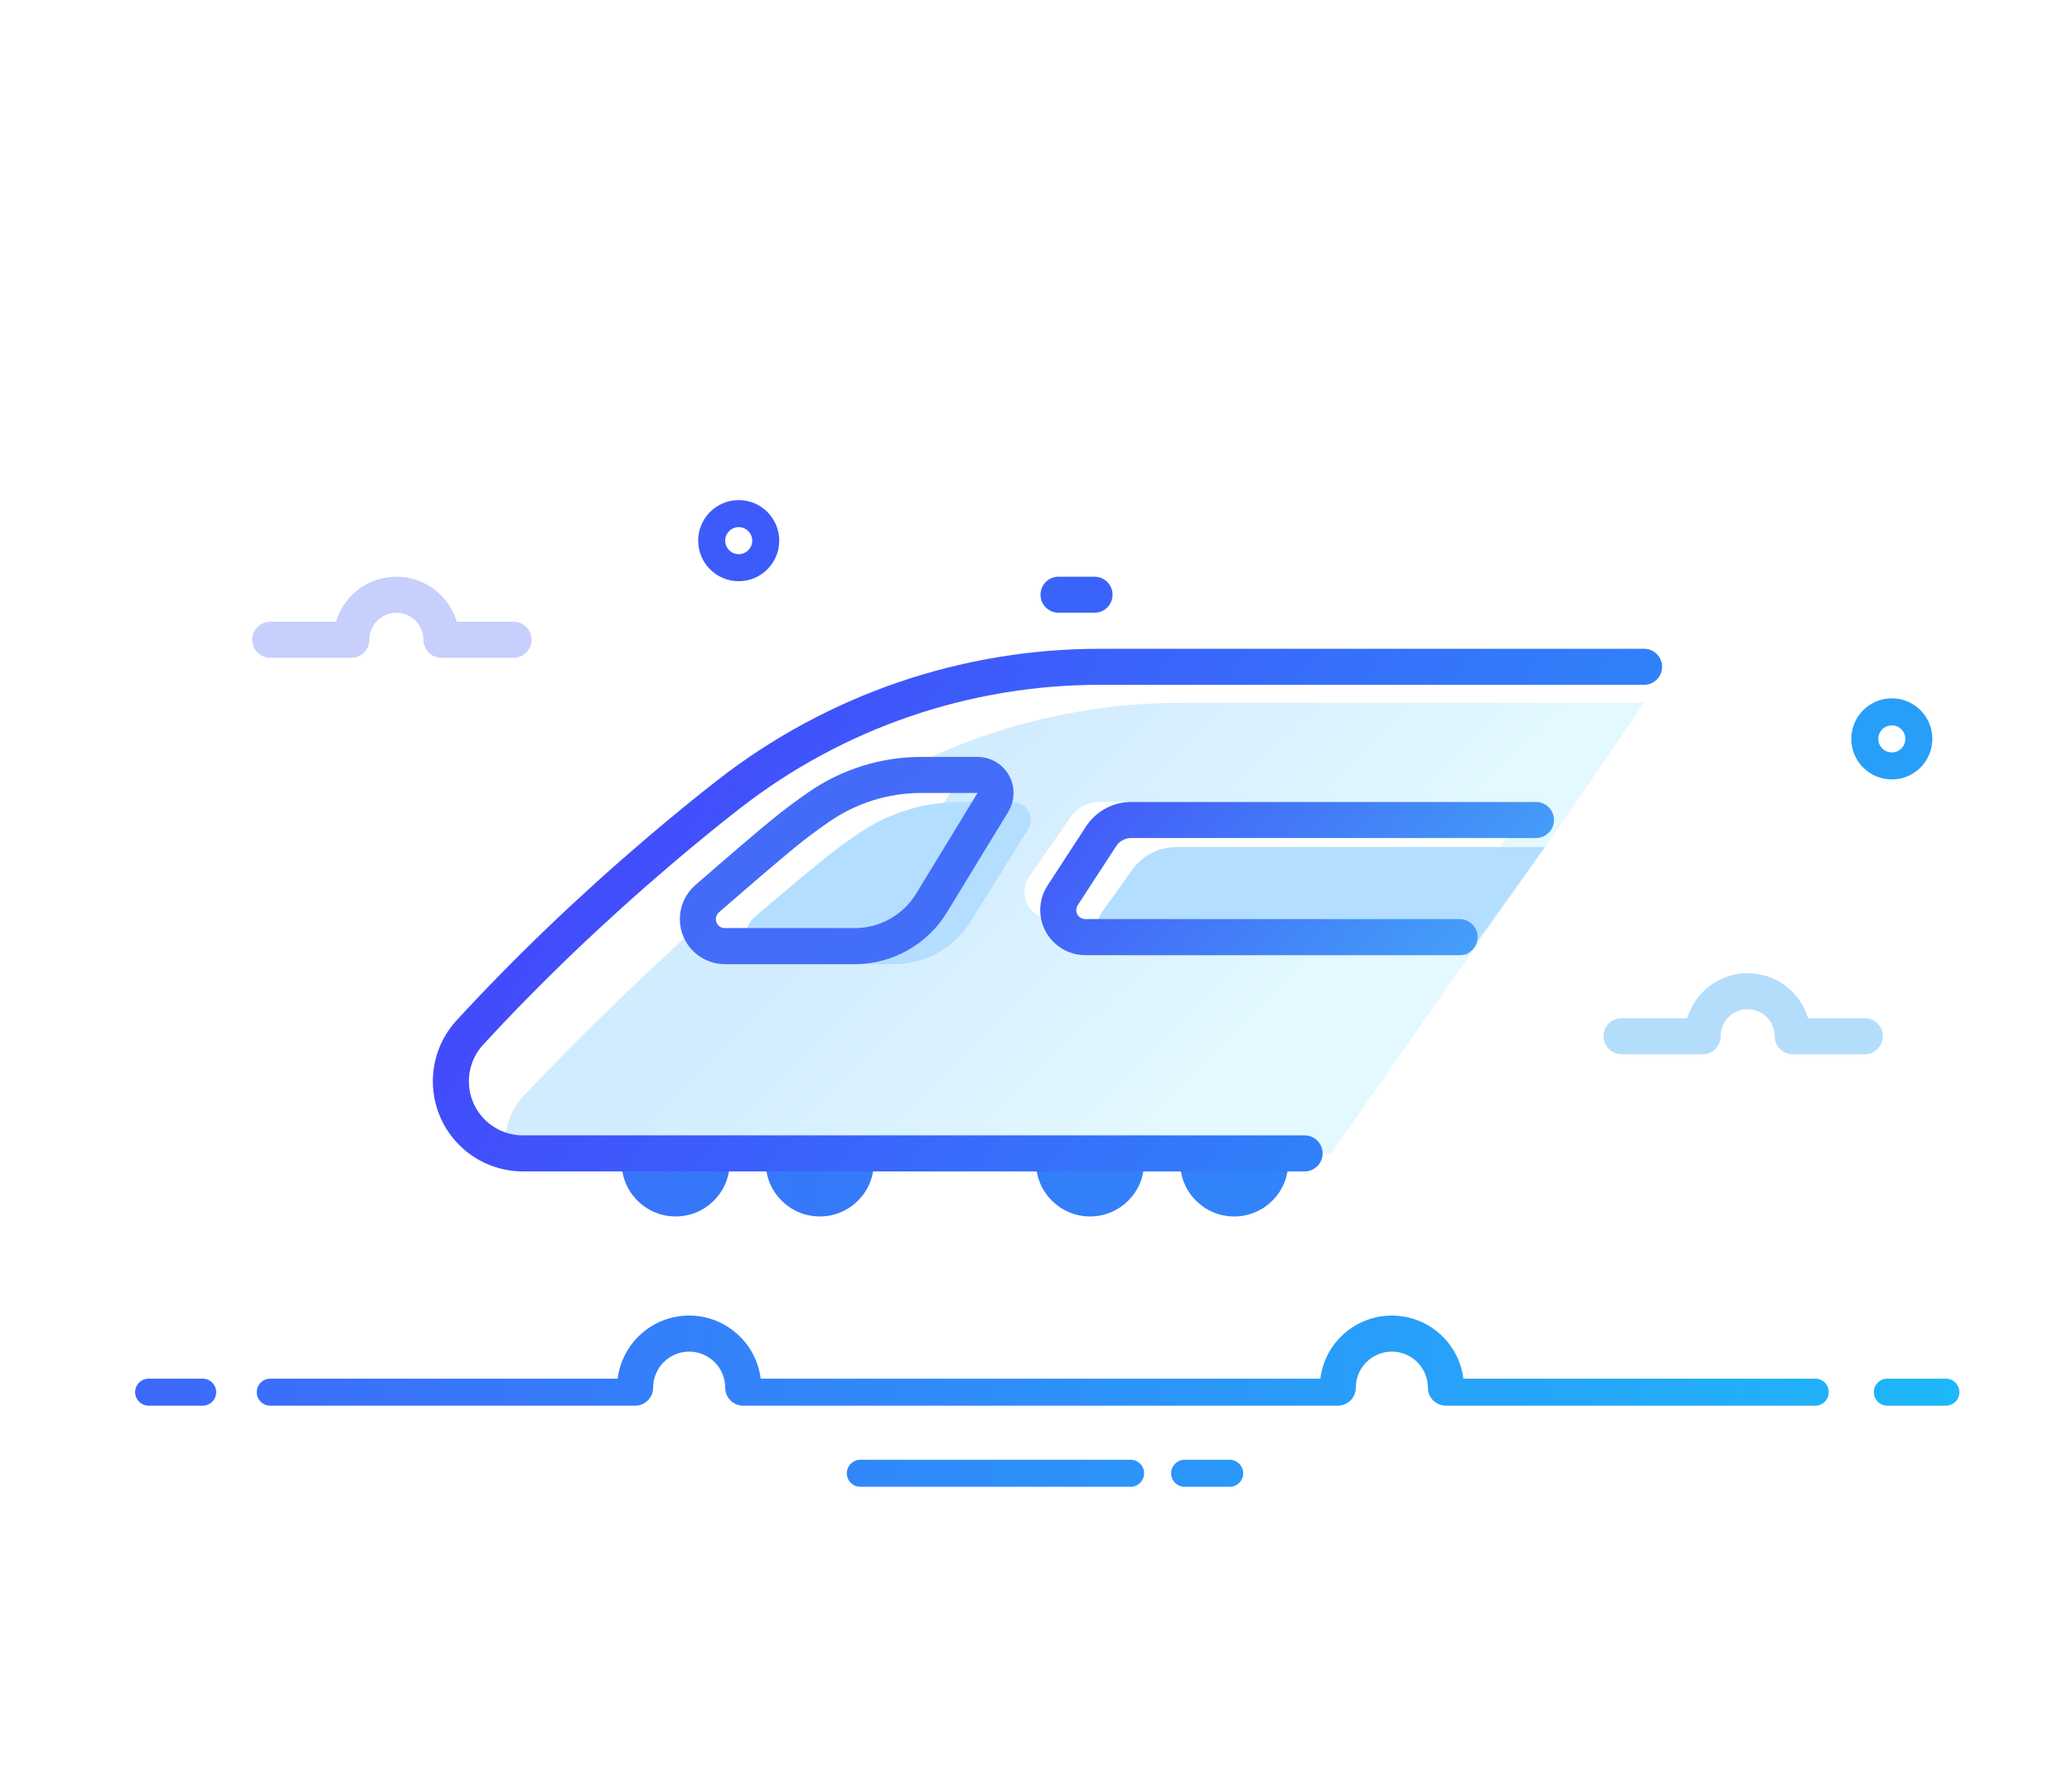 <?xml version="1.0" encoding="UTF-8"?>
<svg width="230px" height="198px" viewBox="0 0 230 198" version="1.1" xmlns="http://www.w3.org/2000/svg" xmlns:xlink="http://www.w3.org/1999/xlink">
    <!-- Generator: Sketch 54.1 (76490) - https://sketchapp.com -->
    <title>稳定_slice</title>
    <desc>Created with Sketch.</desc>
    <defs>
        <linearGradient x1="100%" y1="50%" x2="0.245%" y2="50%" id="linearGradient-1">
            <stop stop-color="#1EB7F9" offset="0%"></stop>
            <stop stop-color="#3D69FA" offset="99.918%"></stop>
        </linearGradient>
        <linearGradient x1="73.88%" y1="57.815%" x2="31.501%" y2="40.692%" id="linearGradient-2">
            <stop stop-color="#E4F9FF" offset="0%"></stop>
            <stop stop-color="#D2ECFF" offset="100%"></stop>
        </linearGradient>
        <linearGradient x1="100%" y1="50%" x2="0%" y2="50%" id="linearGradient-3">
            <stop stop-color="#3184FA" offset="0%"></stop>
            <stop stop-color="#3775FA" offset="100%"></stop>
        </linearGradient>
        <linearGradient x1="745.371%" y1="55.788%" x2="-59.461%" y2="35.717%" id="linearGradient-4">
            <stop stop-color="#44ABF8" offset="0%"></stop>
            <stop stop-color="#4246F8" offset="100%"></stop>
        </linearGradient>
        <linearGradient x1="166.902%" y1="50.536%" x2="-53.844%" y2="47.589%" id="linearGradient-5">
            <stop stop-color="#44ABF8" offset="0%"></stop>
            <stop stop-color="#4246F8" offset="100%"></stop>
        </linearGradient>
        <linearGradient x1="150.823%" y1="0%" x2="-52.334%" y2="0%" id="linearGradient-6">
            <stop stop-color="#4366F8" offset="0%"></stop>
            <stop stop-color="#4363F8" offset="100%"></stop>
        </linearGradient>
        <linearGradient x1="100%" y1="50%" x2="0%" y2="50%" id="linearGradient-7">
            <stop stop-color="#4481F8" offset="0%"></stop>
            <stop stop-color="#4372F8" offset="100%"></stop>
        </linearGradient>
        <linearGradient x1="100%" y1="50%" x2="0%" y2="50%" id="linearGradient-8">
            <stop stop-color="#4496F8" offset="0%"></stop>
            <stop stop-color="#4386F8" offset="100%"></stop>
        </linearGradient>
        <linearGradient x1="100%" y1="50%" x2="0%" y2="50%" id="linearGradient-9">
            <stop stop-color="#3674FB" offset="0%"></stop>
            <stop stop-color="#3B5FFB" offset="100%"></stop>
        </linearGradient>
        <linearGradient x1="-14.605%" y1="66.259%" x2="137.022%" y2="33.132%" id="linearGradient-10">
            <stop stop-color="#44ABF8" offset="0%"></stop>
            <stop stop-color="#4246F8" offset="100%"></stop>
        </linearGradient>
        <linearGradient x1="-5.183%" y1="59.311%" x2="85.936%" y2="35.448%" id="linearGradient-11">
            <stop stop-color="#2C8FF9" offset="0%"></stop>
            <stop stop-color="#424CFC" offset="100%"></stop>
        </linearGradient>
        <linearGradient x1="36.526%" y1="37.754%" x2="74.436%" y2="66.575%" id="linearGradient-12">
            <stop stop-color="#436BF8" offset="0%"></stop>
            <stop stop-color="#436EF8" offset="100%"></stop>
        </linearGradient>
    </defs>
    <g id="官网移动端" stroke="none" stroke-width="1" fill="none" fill-rule="evenodd">
        <g id="画板" transform="translate(-12, 0)">
            <g id="稳定" transform="translate(12, 0)">
                <rect id="矩形" fill="#FFFFFF" x="0" y="0" width="230" height="198"></rect>
                <path d="M82.499,156 C81.395,155.999 80.5,155.104 80.5,154 C80.5,151.791 78.709,150 76.5,150 C74.291,150 72.5,151.791 72.5,154 C72.5,155.104 71.605,155.999 70.501,156 C70.501,156 70.5,156 70.5,156 L30,156 C29.172,156 28.5,155.328 28.5,154.5 C28.5,153.672 29.172,153 30,153 L68.562,153 C69.054,149.054 72.42,146 76.5,146 C80.58,146 83.946,149.054 84.438,153 L146.562,153 C147.054,149.054 150.42,146 154.5,146 C158.58,146 161.946,149.054 162.438,153 L201.5,153 C202.328,153 203,153.672 203,154.5 C203,155.328 202.328,156 201.5,156 L160.5,156 C159.395,156 158.5,155.105 158.5,154 C158.5,151.791 156.709,150 154.5,150 C152.291,150 150.5,151.791 150.5,154 C150.5,155.105 149.605,156 148.5,156 L82.5,156 C82.5,156 82.499,156 82.499,156 Z M209.5,156 C208.672,156 208,155.328 208,154.5 C208,153.672 208.672,153 209.5,153 L216,153 C216.828,153 217.5,153.672 217.5,154.5 C217.5,155.328 216.828,156 216,156 L209.5,156 Z M16.5,156 C15.672,156 15,155.328 15,154.5 C15,153.672 15.672,153 16.5,153 L22.5,153 C23.328,153 24,153.672 24,154.5 C24,155.328 23.328,156 22.5,156 L16.5,156 Z M95.5,165 C94.672,165 94,164.328 94,163.5 C94,162.672 94.672,162 95.5,162 L125.5,162 C126.328,162 127,162.672 127,163.5 C127,164.328 126.328,165 125.5,165 L95.5,165 Z M131.5,165 C130.672,165 130,164.328 130,163.5 C130,162.672 130.672,162 131.5,162 L136.5,162 C137.328,162 138,162.672 138,163.5 C138,164.328 137.328,165 136.5,165 L131.5,165 Z" id="形状结合" fill="url(#linearGradient-1)" fill-rule="nonzero"></path>
                <path d="M207,110 L198,110 C198,112.761 195.761,115 193,115 C190.239,115 188,112.761 188,110 L180,110" id="矩形复制-7" stroke="#44ABF8" stroke-width="4" opacity="0.4" stroke-linecap="round" stroke-linejoin="round" transform="translate(193.5, 112.5) rotate(-180) translate(-193.5, -112.5) "></path>
                <path d="M57,66 L48,66 C48,68.761 45.761,71 43,71 C40.239,71 38,68.761 38,66 L30,66" id="矩形复制-9" stroke="#435EF8" stroke-width="4" opacity="0.3" stroke-linecap="round" stroke-linejoin="round" transform="translate(43.5, 68.5) rotate(-180) translate(-43.5, -68.5) "></path>
                <circle id="椭圆形复制" stroke="#279FF9" stroke-width="3" cx="210" cy="82" r="3"></circle>
                <circle id="椭圆形复制-2" stroke="#3D5BFB" stroke-width="3" cx="82" cy="60" r="3"></circle>
                <path d="M172.966,91.943 L147.779,128 L58.053,128 C57.376,128 56.708,127.914 56.062,127.748 C55.854,125.527 56.572,123.23 58.231,121.486 C65.422,113.926 73.053,106.597 81.124,99.5 C83.915,97.045 86.6,94.784 89.178,92.718 C101.065,83.191 115.845,78 131.078,78 L182.5,78 L172.966,91.943 Z" id="形状结合" fill="url(#linearGradient-2)"></path>
                <path d="M97.458,84 L104.371,84 C105.476,84 106.371,84.895 106.371,86 C106.371,86.378 106.264,86.748 106.062,87.068 L98.943,98.34 C97.111,101.241 93.919,103 90.488,103 L75.191,103 C73.535,103 72.191,101.657 72.191,100 C72.191,99.114 72.583,98.274 73.261,97.704 C77.141,94.442 80.054,92.041 82,90.5 C83.399,89.393 84.904,88.312 86.517,87.258 L86.517,87.258 C89.77,85.132 93.572,84 97.458,84 Z" id="矩形" fill="#FFFFFF"></path>
                <path d="M106.598,89 L112.419,89 C113.523,89 114.419,89.895 114.419,91 C114.419,91.374 114.314,91.741 114.116,92.059 L107.727,102.295 C105.9,105.222 102.694,107 99.244,107 L85.76,107 C84.103,107 82.76,105.657 82.76,104 C82.76,103.12 83.146,102.284 83.817,101.714 C87.292,98.76 89.914,96.575 91.683,95.158 C92.846,94.227 94.087,93.315 95.406,92.424 L95.406,92.424 C98.712,90.193 102.609,89 106.598,89 Z" id="矩形" fill="#B4DEFF"></path>
                <path d="M113.725,89 L161.63,89 C162.942,89 164.171,89.644 164.918,90.723 L169.466,97.292 C170.409,98.655 170.07,100.523 168.707,101.467 C168.206,101.814 167.61,102 167,102 L122.725,102" id="矩形" fill="#FFFFFF" transform="translate(141.863, 95.5) scale(-1, 1) translate(-141.863, -95.5) "></path>
                <path d="M121.5,94 L162.418,94 C164.352,94 166.167,94.932 167.294,96.503 L170.7,101.251 C171.666,102.598 171.358,104.472 170.011,105.438 C169.502,105.803 168.89,106 168.263,106 L130.108,106" id="矩形" fill="#B4DEFF" transform="translate(146.5, 100) scale(-1, 1) translate(-146.5, -100) "></path>
                <path d="M85,129 L97,129 C97,132.314 94.314,135 91,135 C87.686,135 85,132.314 85,129 Z M69,129 L81,129 C81,132.314 78.314,135 75,135 C71.686,135 69,132.314 69,129 Z M115,129 L127,129 C127,132.314 124.314,135 121,135 C117.686,135 115,132.314 115,129 Z M131,129 L143,129 C143,132.314 140.314,135 137,135 C133.686,135 131,132.314 131,129 Z" id="形状结合" fill="url(#linearGradient-3)"></path>
                <path d="M63.5,119.5 L82.5,119.5" id="直线-2" stroke="url(#linearGradient-4)" stroke-width="4" stroke-linecap="round"></path>
                <path d="M96,119 L149,119" id="直线-2复制-2" stroke="url(#linearGradient-5)" stroke-width="4" stroke-linecap="round"></path>
                <path d="M84.5,119 L88.5,119" id="直线-2复制" stroke="url(#linearGradient-6)" stroke-width="4" stroke-linecap="round"></path>
                <path d="M127.5,66 L147.5,66" id="直线-2" stroke="url(#linearGradient-7)" stroke-width="4" stroke-linecap="round"></path>
                <path d="M117.5,66 L121.5,66" id="直线-2复制" stroke="#3A63FA" stroke-width="4" stroke-linecap="round"></path>
                <path d="M163.5,62 L182.5,62" id="直线-2" stroke="url(#linearGradient-8)" stroke-width="4" stroke-linecap="round"></path>
                <path d="M103,57 L153,57" id="直线-2复制-3" stroke="url(#linearGradient-9)" stroke-width="4" stroke-linecap="round"></path>
                <path d="M117.5,91 L162.423,91 C163.775,91 165.036,91.683 165.774,92.815 L170.042,99.361 C170.947,100.749 170.556,102.608 169.168,103.513 C168.681,103.831 168.111,104 167.529,104 L125.976,104" id="矩形" stroke="url(#linearGradient-10)" stroke-width="4" stroke-linecap="round" transform="translate(144, 97.5) scale(-1, 1) translate(-144, -97.5) "></path>
                <path d="M49.5,74 L109.934,74 C124.84,74 139.321,78.971 151.084,88.126 C153.535,90.034 156.085,92.115 158.733,94.368 C166.405,100.898 173.438,107.636 179.835,114.58 L179.835,114.58 C182.828,117.83 182.619,122.891 179.37,125.885 C177.893,127.245 175.958,128 173.95,128 L87.183,128" id="矩形" stroke="url(#linearGradient-11)" stroke-width="4" stroke-linecap="round" transform="translate(116, 101) scale(-1, 1) translate(-116, -101) "></path>
                <path d="M102.279,86 L108.51,86 C109.615,86 110.51,86.895 110.51,88 C110.51,88.367 110.409,88.728 110.218,89.041 L103.41,100.206 C101.594,103.183 98.359,105 94.872,105 L80.464,105 C78.807,105 77.464,103.657 77.464,102 C77.464,101.132 77.839,100.307 78.494,99.738 C82.259,96.459 85.084,94.046 86.97,92.5 C88.211,91.483 89.538,90.488 90.952,89.516 L90.952,89.516 C94.285,87.226 98.235,86 102.279,86 Z" id="矩形" stroke="url(#linearGradient-12)" stroke-width="4"></path>
            </g>
        </g>
    </g>
</svg>
